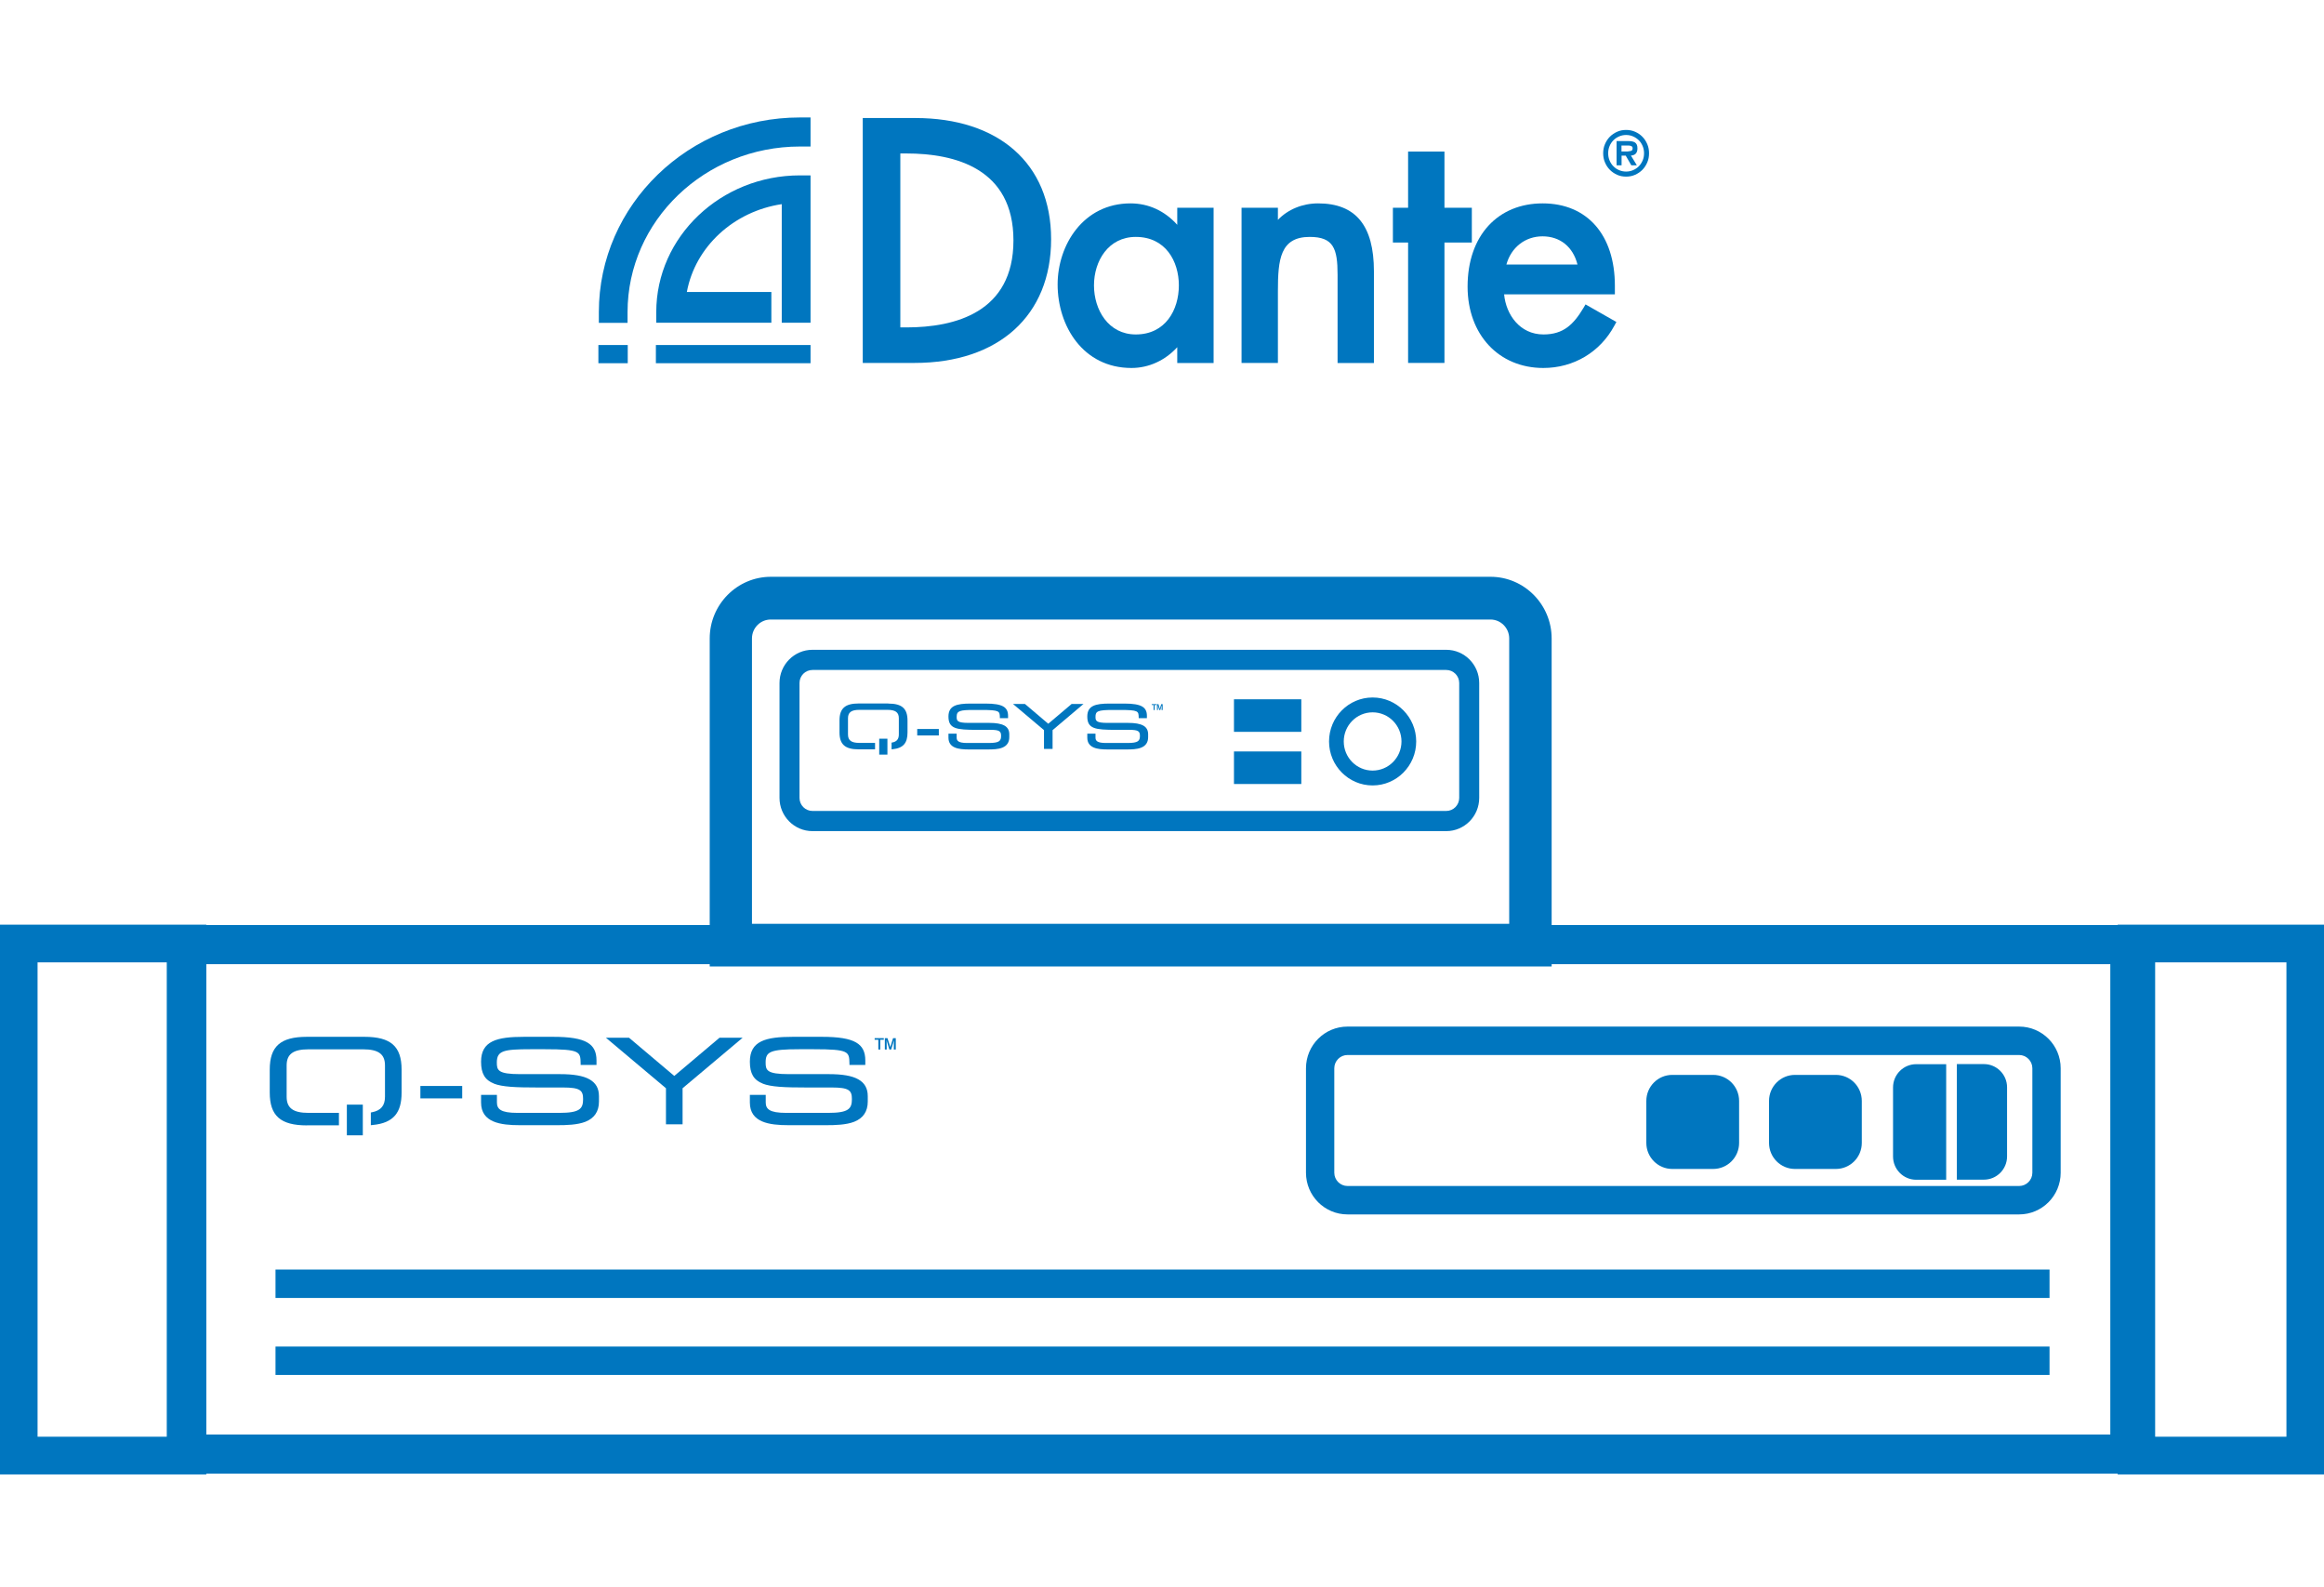 <?xml version="1.0" encoding="UTF-8"?>
<svg xmlns="http://www.w3.org/2000/svg" width="268" height="183" viewBox="0 0 268 183" fill="none">
  <path d="M155.393 140.029H232.844C235.489 140.029 237.633 137.877 237.633 135.223V123.177C237.633 120.523 235.489 118.371 232.844 118.371H155.393C152.748 118.371 150.604 120.523 150.604 123.177V135.223C150.604 137.877 152.748 140.029 155.393 140.029ZM153.869 123.177C153.869 122.336 154.555 121.648 155.393 121.648H232.844C233.682 121.648 234.368 122.336 234.368 123.177V135.223C234.368 136.064 233.682 136.752 232.844 136.752H155.393C154.555 136.752 153.869 136.064 153.869 135.223V123.177Z" fill="#0076BF"></path>
  <path d="M206.994 123.941H211.707C213.362 123.941 214.7 125.285 214.7 126.945V131.783C214.7 133.443 213.362 134.787 211.707 134.787H206.994C205.34 134.787 204.001 133.443 204.001 131.783V126.945C204.001 125.285 205.34 123.941 206.994 123.941Z" fill="#0076BF"></path>
  <path d="M192.845 123.941H197.558C199.212 123.941 200.551 125.285 200.551 126.945V131.783C200.551 133.443 199.212 134.787 197.558 134.787H192.845C191.191 134.787 189.852 133.443 189.852 131.783V126.945C189.852 125.285 191.191 123.941 192.845 123.941Z" fill="#0076BF"></path>
  <path d="M220.97 136.032H224.431V122.707H220.97C219.5 122.707 218.303 123.909 218.303 125.383V133.356C218.303 134.83 219.5 136.032 220.97 136.032Z" fill="#0076BF"></path>
  <path d="M231.451 133.345V125.372C231.451 123.898 230.254 122.696 228.784 122.696H225.661V136.021H228.784C230.254 136.021 231.451 134.819 231.451 133.345Z" fill="#0076BF"></path>
  <path d="M53.3 125.219H48.478V126.65H53.3V125.219Z" fill="#0076BF"></path>
  <path d="M56.946 124.946C57.925 125.328 59.46 125.394 61.953 125.394H64.913C66.905 125.394 67.242 125.722 67.242 126.726C67.242 127.851 66.861 128.321 64.499 128.321H59.667C57.708 128.321 57.305 127.862 57.305 127.109V126.246H55.476V127.13C55.476 129.435 57.729 129.741 59.939 129.741H64.26C65.337 129.741 66.567 129.708 67.503 129.348C68.537 128.943 69.071 128.157 69.071 127.021V126.399C69.071 125.492 68.712 124.859 67.96 124.444C67.242 124.04 66.132 123.854 64.576 123.854H59.972C57.414 123.854 57.294 123.395 57.294 122.511C57.294 121.801 57.512 121.44 58.078 121.233C58.666 121.025 59.623 120.982 61.18 120.982H62.834C66.927 120.982 66.927 121.266 66.959 122.609V122.795H68.788V122.281C68.788 121.276 68.461 120.632 67.732 120.206C66.97 119.758 65.707 119.551 63.781 119.551H60.429C57.294 119.551 55.476 120.02 55.476 122.423C55.476 123.788 55.923 124.542 56.968 124.946H56.946Z" fill="#0076BF"></path>
  <path d="M76.798 129.642H78.714V125.481L85.636 119.66H82.97L77.756 124.062L72.543 119.66H69.876L76.798 125.481V129.642Z" fill="#0076BF"></path>
  <path d="M87.944 124.946C88.923 125.328 90.458 125.394 92.951 125.394H95.911C97.903 125.394 98.24 125.722 98.24 126.726C98.24 127.851 97.859 128.321 95.497 128.321H90.665C88.706 128.321 88.303 127.862 88.303 127.109V126.246H86.474V127.13C86.474 129.435 88.727 129.741 90.937 129.741H95.258C96.335 129.741 97.565 129.708 98.501 129.348C99.535 128.943 100.069 128.157 100.069 127.021V126.399C100.069 125.492 99.71 124.859 98.959 124.444C98.24 124.04 97.13 123.854 95.574 123.854H90.97C88.412 123.854 88.292 123.395 88.292 122.511C88.292 121.287 88.749 120.982 92.178 120.982H93.832C97.924 120.982 97.924 121.266 97.957 122.609V122.795H99.786V122.281C99.786 121.276 99.459 120.632 98.73 120.206C97.968 119.758 96.706 119.551 94.779 119.551H91.427C88.292 119.551 86.474 120.02 86.474 122.423C86.474 123.788 86.921 124.542 87.966 124.946H87.944Z" fill="#0076BF"></path>
  <path d="M41.839 127.371H39.999V130.909H41.839V127.371Z" fill="#0076BF"></path>
  <path d="M35.406 129.752H39.085V128.321H35.569C33.806 128.321 33.055 127.764 33.055 126.464V122.849C33.055 121.55 33.806 120.993 35.569 120.993H41.882C43.645 120.993 44.396 121.55 44.396 122.849V126.464C44.396 127.48 43.928 128.048 42.916 128.244L42.764 128.277V129.741L42.96 129.719C44.19 129.61 45.038 129.238 45.572 128.605C46.072 128.004 46.312 127.174 46.312 125.973V123.341C46.312 120.654 45.071 119.551 42.024 119.551H35.395C32.348 119.551 31.107 120.643 31.107 123.341V125.973C31.107 128.66 32.348 129.763 35.395 129.763L35.406 129.752Z" fill="#0076BF"></path>
  <path d="M102.246 120.206L102.235 119.933L102.3 120.152L102.561 121.014H102.768L103.029 120.162L103.095 119.933L103.084 120.206L103.073 121.014H103.301V119.704H102.986L102.67 120.741L102.343 119.704H102.039V121.014H102.256L102.246 120.206Z" fill="#0076BF"></path>
  <path d="M101.288 121.014H101.516V119.889H101.919V119.704H100.863V119.889H101.288V121.014Z" fill="#0076BF"></path>
  <path d="M236.349 146.385H31.771V149.662H236.349V146.385Z" fill="#0076BF"></path>
  <path d="M236.349 155.265H31.771V158.541H236.349V155.265Z" fill="#0076BF"></path>
  <path d="M244.207 106.62V106.663H23.793V106.62H0V170.009H23.793V169.922H244.207V170.009H268V106.62H244.207ZM4.332 110.966H19.232V165.662H4.332V110.966ZM243.358 165.411H23.793V111.174H243.358V165.411ZM263.668 165.662H248.528V110.966H263.668V165.662Z" fill="#0076BF"></path>
  <path d="M171.885 66.507H88.892C85.009 66.507 81.843 69.701 81.843 73.619V111.441H178.933V73.619C178.933 69.701 175.768 66.507 171.885 66.507ZM174.049 106.524H86.716V73.619C86.716 72.412 87.684 71.435 88.881 71.435H171.874C173.07 71.435 174.039 72.412 174.039 73.619V106.524H174.049Z" fill="#0076BF"></path>
  <path d="M166.783 74.925H93.689C91.6 74.925 89.892 76.637 89.892 78.755V92.003C89.892 94.11 91.589 95.833 93.689 95.833H166.783C168.872 95.833 170.58 94.121 170.58 92.003V78.755C170.58 76.648 168.883 74.925 166.783 74.925ZM168.274 92.003C168.274 92.826 167.61 93.507 166.783 93.507H93.689C92.873 93.507 92.198 92.837 92.198 92.003V78.755C92.198 77.932 92.862 77.252 93.689 77.252H166.783C167.599 77.252 168.274 77.921 168.274 78.755V92.003Z" fill="#0076BF"></path>
  <path d="M158.288 80.424C155.515 80.424 153.263 82.696 153.263 85.494C153.263 88.293 155.515 90.565 158.288 90.565C161.062 90.565 163.314 88.293 163.314 85.494C163.314 82.696 161.062 80.424 158.288 80.424ZM158.288 88.853C156.45 88.853 154.96 87.349 154.96 85.494C154.96 83.639 156.45 82.136 158.288 82.136C160.127 82.136 161.617 83.639 161.617 85.494C161.617 87.349 160.127 88.853 158.288 88.853Z" fill="#0076BF"></path>
  <path d="M150.065 80.632H142.299V84.386H150.065V80.632Z" fill="#0076BF"></path>
  <path d="M150.065 86.647H142.299V90.4H150.065V86.647Z" fill="#0076BF"></path>
  <path d="M108.264 84.057H105.773V84.803H108.264V84.057Z" fill="#0076BF"></path>
  <path d="M115.824 83.662C115.454 83.453 114.877 83.354 114.083 83.354H111.701C110.385 83.354 110.32 83.113 110.32 82.652C110.32 82.278 110.429 82.092 110.722 81.993C111.027 81.883 111.516 81.862 112.321 81.862H113.17C115.28 81.862 115.28 82.004 115.302 82.707V82.805H116.248V82.542C116.248 82.015 116.074 81.686 115.704 81.466C115.313 81.236 114.66 81.126 113.659 81.126H111.93C110.309 81.126 109.374 81.368 109.374 82.619C109.374 83.332 109.602 83.716 110.146 83.925C110.657 84.122 111.44 84.155 112.724 84.155H114.247C115.269 84.155 115.443 84.331 115.443 84.847C115.443 85.428 115.247 85.67 114.029 85.67H111.538C110.527 85.67 110.32 85.428 110.32 85.044V84.594H109.374V85.055C109.374 86.252 110.537 86.416 111.68 86.416H113.909C114.464 86.416 115.106 86.405 115.584 86.208C116.117 85.999 116.389 85.593 116.389 85.001V84.671C116.389 84.199 116.204 83.87 115.813 83.65L115.824 83.662Z" fill="#0076BF"></path>
  <path d="M120.882 83.453L118.195 81.17H116.814L120.392 84.188V86.35H121.382V84.188L124.95 81.17H123.579L120.882 83.453Z" fill="#0076BF"></path>
  <path d="M131.835 83.662C131.465 83.453 130.889 83.354 130.095 83.354H127.713C126.396 83.354 126.331 83.113 126.331 82.652C126.331 82.015 126.57 81.862 128.333 81.862H129.181C131.291 81.862 131.291 82.004 131.313 82.707V82.805H132.259V82.542C132.259 82.015 132.085 81.686 131.715 81.466C131.324 81.236 130.671 81.126 129.67 81.126H127.941C126.32 81.126 125.385 81.368 125.385 82.619C125.385 83.332 125.613 83.716 126.157 83.925C126.668 84.122 127.451 84.155 128.735 84.155H130.258C131.28 84.155 131.454 84.331 131.454 84.847C131.454 85.428 131.259 85.67 130.04 85.67H127.549C126.538 85.67 126.331 85.428 126.331 85.044V84.594H125.385V85.055C125.385 86.252 126.549 86.416 127.691 86.416H129.921C130.475 86.416 131.117 86.405 131.596 86.208C132.129 85.999 132.401 85.593 132.401 85.001V84.671C132.401 84.199 132.216 83.87 131.824 83.65L131.835 83.662Z" fill="#0076BF"></path>
  <path d="M102.336 85.176H101.39V87.009H102.336V85.176Z" fill="#0076BF"></path>
  <path d="M102.445 81.115H99.019C97.452 81.115 96.81 81.686 96.81 83.08V84.441C96.81 85.835 97.452 86.405 99.019 86.405H100.911V85.659H99.095C98.181 85.659 97.789 85.374 97.789 84.693V82.816C97.789 82.136 98.181 81.85 99.095 81.85H102.347C103.261 81.85 103.652 82.136 103.652 82.816V84.693C103.652 85.22 103.413 85.516 102.891 85.615H102.815V86.394H102.923C103.554 86.329 104 86.142 104.272 85.813C104.533 85.505 104.653 85.066 104.653 84.452V83.091C104.653 81.697 104.011 81.126 102.445 81.126V81.115Z" fill="#0076BF"></path>
  <path d="M133.913 81.192L133.749 81.73L133.586 81.192H133.423V81.872H133.532V81.455L133.521 81.313L133.554 81.433L133.695 81.872H133.804L133.934 81.433L133.967 81.313V81.455L133.956 81.872H134.076V81.192H133.913Z" fill="#0076BF"></path>
  <path d="M132.814 81.291H133.031V81.872H133.151V81.291H133.369V81.192H132.814V81.291Z" fill="#0076BF"></path>
  <path d="M105.567 13.61H99.491V41.848H105.458C115.17 41.848 121.213 36.379 121.213 27.581C121.213 18.783 115.072 13.61 105.567 13.61ZM103.825 17.696H104.522C110.151 17.696 116.869 19.431 116.869 27.724C116.869 36.016 110.151 37.752 104.522 37.752H103.825V17.696Z" fill="#0076BF"></path>
  <path d="M135.759 23.956V25.922C134.322 24.319 132.449 23.451 130.37 23.451C124.915 23.451 121.964 28.262 121.964 32.798C121.964 37.587 124.893 42.43 130.479 42.43C132.471 42.43 134.344 41.574 135.759 40.036V41.859H139.951V23.956H135.759ZM135.944 32.908C135.944 35.72 134.409 38.564 130.979 38.564C127.811 38.564 126.156 35.72 126.156 32.908C126.156 30.096 127.811 27.317 130.979 27.317C134.409 27.317 135.944 30.118 135.944 32.908Z" fill="#0076BF"></path>
  <path d="M152.004 23.451C150.186 23.451 148.509 24.154 147.366 25.351V23.956H143.174V41.848H147.366V33.589C147.366 29.92 147.627 27.317 151.035 27.317C153.779 27.317 154.247 28.657 154.247 31.678V41.859H158.439V31.282C158.439 26.01 156.338 23.451 152.004 23.451Z" fill="#0076BF"></path>
  <path d="M166.572 23.956V17.476H162.38V23.956H160.627V27.965H162.38V41.848H166.572V27.965H169.73V23.956H166.572Z" fill="#0076BF"></path>
  <path d="M182.839 35.105L182.599 35.511C181.467 37.4 180.302 38.564 177.994 38.564C175.261 38.564 173.671 36.269 173.453 33.94H186.225V32.941C186.225 27.087 183.035 23.451 177.896 23.451C172.757 23.451 169.24 27.131 169.24 33.051C169.24 38.575 172.833 42.43 177.972 42.43C181.467 42.43 184.526 40.607 186.171 37.543L186.399 37.126L182.85 35.105H182.839ZM173.715 30.503C174.259 28.537 175.871 27.251 177.885 27.251C179.899 27.251 181.402 28.46 181.913 30.503H173.715Z" fill="#0076BF"></path>
  <path d="M72.391 41.881H69.005V39.783H72.391V41.881ZM75.636 39.783V41.881H93.47V39.783H75.636Z" fill="#0076BF"></path>
  <path d="M72.369 37.224V35.994C72.369 25.461 81.287 16.894 92.251 16.894H93.47V13.544H92.251C79.457 13.544 69.059 23.616 69.059 35.983V37.224H72.369Z" fill="#0076BF"></path>
  <path d="M92.251 20.222C83.116 20.222 75.679 27.295 75.679 35.983V37.213H88.952V33.666H79.207C80.165 28.471 84.586 24.374 90.15 23.539V37.213H93.47V20.222H92.251Z" fill="#0076BF"></path>
  <path d="M187.521 20.365C187.15 20.365 186.802 20.299 186.486 20.156C186.171 20.013 185.887 19.827 185.648 19.585C185.408 19.343 185.223 19.058 185.082 18.728C184.94 18.399 184.875 18.047 184.875 17.674C184.875 17.3 184.94 16.949 185.082 16.619C185.223 16.29 185.408 16.005 185.648 15.763C185.887 15.521 186.171 15.335 186.486 15.192C186.802 15.049 187.15 14.983 187.521 14.983C187.891 14.983 188.228 15.049 188.555 15.192C188.882 15.335 189.154 15.521 189.393 15.763C189.633 16.005 189.818 16.29 189.96 16.619C190.101 16.949 190.166 17.3 190.166 17.674C190.166 18.047 190.101 18.399 189.96 18.728C189.818 19.058 189.633 19.343 189.393 19.585C189.154 19.827 188.871 20.013 188.555 20.156C188.228 20.299 187.891 20.365 187.521 20.365ZM187.521 15.565C187.238 15.565 186.965 15.62 186.715 15.73C186.465 15.84 186.247 15.982 186.062 16.169C185.877 16.356 185.724 16.576 185.615 16.839C185.506 17.092 185.452 17.377 185.452 17.674C185.452 17.971 185.506 18.245 185.615 18.509C185.724 18.761 185.866 18.992 186.062 19.179C186.247 19.365 186.465 19.519 186.715 19.618C186.965 19.728 187.238 19.783 187.521 19.783C187.804 19.783 188.076 19.728 188.326 19.618C188.577 19.508 188.795 19.365 188.98 19.179C189.165 18.992 189.317 18.761 189.426 18.509C189.535 18.256 189.589 17.971 189.589 17.674C189.589 17.377 189.535 17.092 189.426 16.839C189.317 16.587 189.176 16.356 188.98 16.169C188.784 15.982 188.577 15.84 188.326 15.73C188.076 15.62 187.804 15.565 187.521 15.565ZM188.751 19.058H188.12L187.477 17.948H186.998V19.058H186.421V16.268H187.76C187.924 16.268 188.065 16.268 188.196 16.301C188.326 16.323 188.446 16.367 188.533 16.422C188.631 16.488 188.697 16.565 188.751 16.674C188.805 16.784 188.827 16.938 188.827 17.114C188.827 17.63 188.577 17.905 188.076 17.938L188.751 19.047V19.058ZM187.771 17.443C187.924 17.443 188.054 17.421 188.141 17.377C188.228 17.334 188.272 17.235 188.272 17.081C188.272 17.004 188.25 16.949 188.207 16.905C188.163 16.861 188.109 16.839 188.043 16.817C187.978 16.795 187.913 16.784 187.836 16.784C187.76 16.784 187.695 16.784 187.63 16.784H186.987V17.465H187.771V17.443Z" fill="#0076BF"></path>
</svg>
